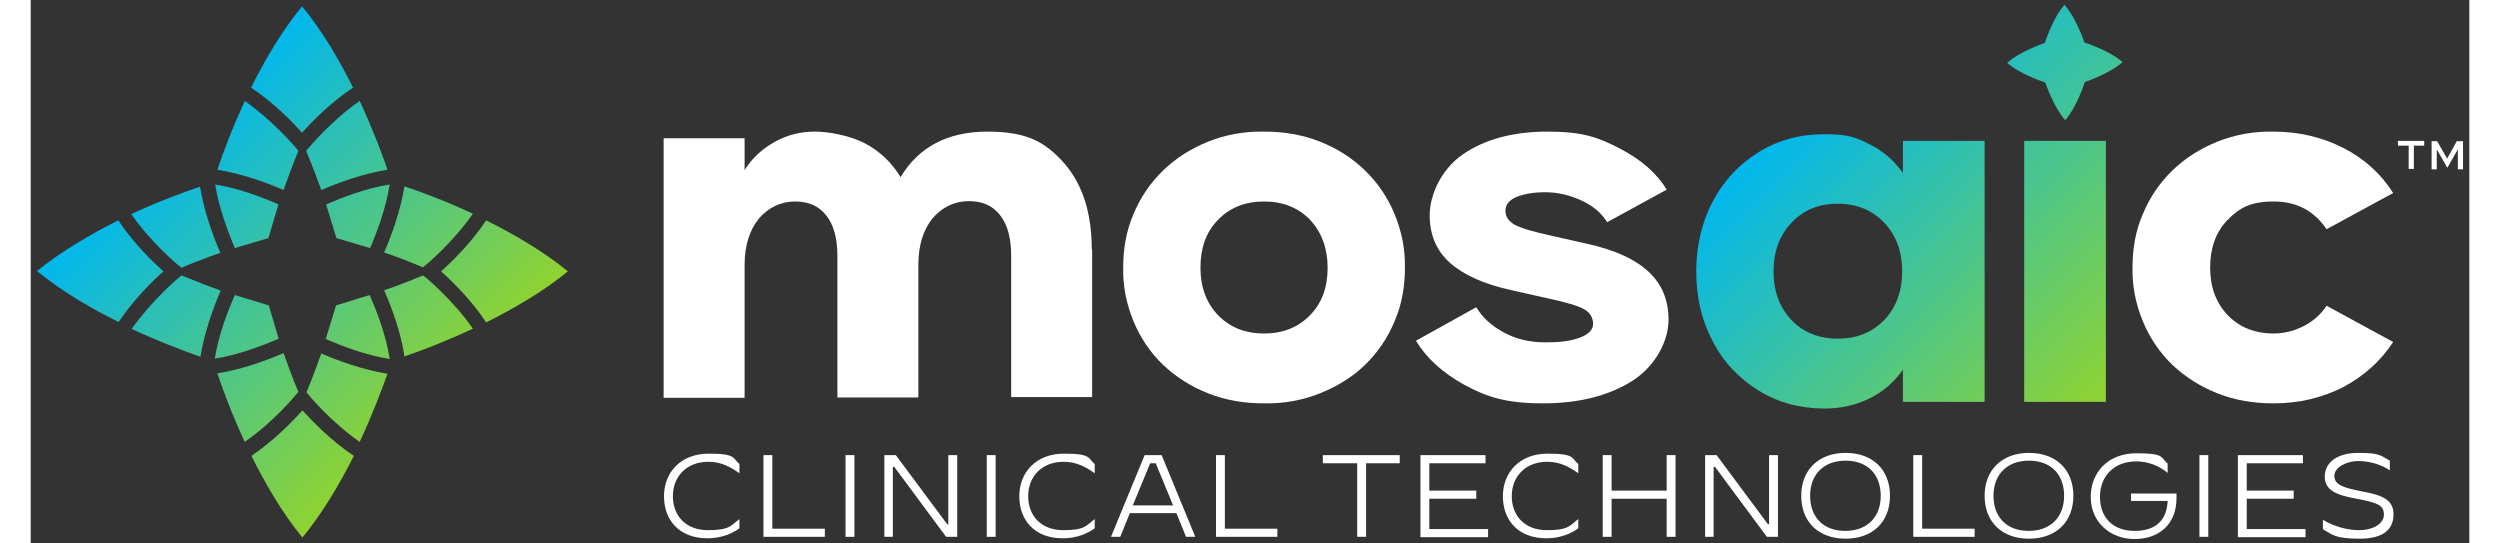 <?xml version="1.0" encoding="UTF-8"?>
<svg xmlns="http://www.w3.org/2000/svg" xmlns:xlink="http://www.w3.org/1999/xlink" id="Layer_1" width="9.2in" height="2in" version="1.1" viewBox="0 0 659.6 147">
  <rect x="0" y="0" width="659.6" height="147" fill="#333333" stroke="none"/>
  <defs>
    <style>
      .st0 {
        fill: url(#linear-gradient1);
      }

      .st1 {
        fill: url(#linear-gradient);
      }

      .st2 {
        fill: #fff;
      }
    </style>
    <linearGradient id="linear-gradient" x1="-194.7" y1="-48.9" x2="-122.9" y2="23" gradientTransform="translate(232.2 86.4)" gradientUnits="userSpaceOnUse">
      <stop offset="0" stop-color="#00b7ef"></stop>
      <stop offset="1" stop-color="#90d331"></stop>
    </linearGradient>
    <linearGradient id="linear-gradient1" x1="480.9" y1="26.2" x2="562.3" y2="107.7" gradientTransform="matrix(1,0,0,1,0,0)" xlink:href="#linear-gradient"></linearGradient>
  </defs>
  <path class="st1" d="M97.1,97.1c-6.4-1-12.9-3.5-17.3-5.4l2.8-9.1,9.1-2.8c1.9,4.4,4.4,10.8,5.4,17.2ZM75,40.2l-.5.6c1.8,4.3,3.2,8.1,4.1,10.6,4.6-2,11.2-4.4,17.9-5.5-1.3-3.9-3.9-10.8-7.5-18.6-7.7,5.3-13.9,12.8-14,12.9ZM40.2,71.9l.6.5c4.3-1.8,8.1-3.2,10.5-4-2-4.6-4.4-11.2-5.5-17.9-3.9,1.3-10.8,3.8-18.6,7.4,5.3,7.7,12.8,13.9,12.9,14ZM57.9,27.4c-3.6,7.7-6.1,14.6-7.4,18.5,6.7,1.1,13.3,3.5,17.9,5.5.9-2.5,2.2-6.2,4-10.6l-.5-.6c0-.1-6.3-7.5-14-12.9ZM67.1,91.7l-2.7-9.1-9.2-2.8c-1.9,4.4-4.4,10.8-5.4,17.2,6.4-1,12.9-3.5,17.3-5.4ZM119.6,57.8c-7.7-3.6-14.6-6.1-18.5-7.4-1.1,6.7-3.5,13.3-5.5,17.9,2.5.8,6.2,2.2,10.5,4l.6-.5c.1,0,7.6-6.3,12.9-14ZM79.9,55.3l2.8,9.1,9.1,2.7c1.9-4.4,4.3-10.8,5.3-17.2-6.4,1-12.8,3.5-17.2,5.4ZM67.1,55.3c-4.4-1.9-10.8-4.4-17.2-5.4,1,6.4,3.5,12.8,5.3,17.2l9.1-2.7,2.7-9.1ZM73.4,35.9c2.5-2.8,7.6-8.1,13.8-12.2-3.7-7.4-8.3-15.3-13.8-22-5.5,6.7-10.1,14.6-13.8,22,6.2,4.1,11.3,9.4,13.8,12.2ZM35.9,73.4c-2.8-2.5-8.1-7.6-12.2-13.8-7.4,3.7-15.3,8.3-22,13.7,6.7,5.5,14.6,10.1,22.1,13.8,4.1-6.2,9.4-11.3,12.2-13.8ZM123.2,59.6c-4.1,6.2-9.5,11.4-12.2,13.8,2.8,2.5,8.1,7.6,12.2,13.8,7.4-3.7,15.4-8.3,22.1-13.8-6.7-5.5-14.7-10.1-22.1-13.8ZM27.4,89c7.7,3.6,14.6,6.1,18.5,7.5,1.1-6.7,3.5-13.3,5.5-17.9-2.5-.9-6.2-2.3-10.6-4.1l-.6.5c-.1,0-7.5,6.3-12.9,14ZM73.5,111c-2.5,2.8-7.6,8.1-13.8,12.3,3.7,7.4,8.3,15.4,13.8,22.1,5.5-6.7,10.2-14.7,13.9-22.1-6.2-4.1-11.3-9.5-13.8-12.2ZM71.9,106.6l.5-.6c-1.8-4.3-3.1-8-4-10.5-4.6,2-11.2,4.4-17.9,5.5,1.3,3.9,3.8,10.8,7.4,18.5,7.8-5.3,13.9-12.8,14-12.9ZM89,119.5c3.6-7.7,6.1-14.5,7.5-18.4-6.7-1.1-13.3-3.5-17.9-5.5-.9,2.5-2.2,6.2-4,10.5l.5.6c0,.1,6.3,7.6,14,12.9ZM106.7,75l-.6-.5c-4.3,1.8-8,3.2-10.5,4,2,4.6,4.5,11.2,5.5,17.9,3.9-1.3,10.8-3.9,18.5-7.5-5.3-7.7-12.8-13.9-12.9-14Z"></path>
  <path class="st0" d="M544.9,22.3s-6.7-2.1-10.3-5.3c3.6-3.2,10.2-5.4,10.2-5.4,0,0,2.1-6.7,5.3-10.3,3.2,3.6,5.4,10.2,5.4,10.2,0,0,6.7,2.1,10.3,5.3-3.6,3.2-10.2,5.4-10.2,5.4,0,0-2.1,6.7-5.3,10.3-3.2-3.6-5.4-10.2-5.4-10.2ZM506.4,38.1h22.1v70.6h-22.1v-8.7c-2.4,3.4-5.4,6-9.1,7.8-3.7,1.8-7.7,2.7-12.1,2.7-6.6,0-12.6-1.6-17.9-4.9-5.3-3.3-9.5-7.7-12.4-13.4-3-5.7-4.4-11.9-4.4-18.8s1.5-13.2,4.4-18.8c3-5.7,7.1-10.1,12.4-13.4,5.3-3.3,11.3-4.9,17.9-4.9s8.5.9,12.1,2.7c3.7,1.8,6.7,4.4,9.1,7.8v-8.7ZM506.2,73.4c0-5.3-1.6-9.7-4.8-13.1-3.2-3.4-7.4-5.2-12.6-5.2s-9.3,1.7-12.6,5.2c-3.2,3.4-4.8,7.8-4.8,13.1s1.6,9.7,4.8,13.1c3.2,3.4,7.4,5.1,12.6,5.1s9.3-1.7,12.6-5.1c3.2-3.4,4.8-7.8,4.8-13.1ZM539.2,108.7h22.1V38.1h-22.1v70.6Z"></path>
  <path class="st2" d="M287.1,67.5v39.9h-21.9v-38.3c0-4.7-1-8.4-3-10.9-2-2.6-4.8-3.8-8.5-3.8s-7.2,1.6-9.8,4.7c-2.5,3.1-3.8,7.3-3.8,12.5v35.9h-21.9v-38.3c0-4.7-1-8.4-3-10.9-2-2.6-4.8-3.8-8.5-3.8s-7.2,1.6-9.8,4.7c-2.5,3.1-3.8,7.3-3.8,12.5v35.9h-21.9V37.4h21.9v8.6c2-3.2,4.7-5.7,8.1-7.6,3.4-1.9,7-2.8,10.9-2.8s9.6,1.1,13.6,3.2c4,2.1,7.2,5.2,9.6,9.1,4.9-8.2,12.8-12.3,23.5-12.3s15.6,2.8,20.7,8.5c5,5.7,7.5,13.5,7.5,23.3Z"></path>
  <path class="st2" d="M295.5,72.4c0-5.1.8-9.9,2.8-14.5,1.9-4.6,4.6-8.5,8-11.8,3.4-3.3,7.5-5.9,12.2-7.8,4.8-1.9,9.8-2.8,15.1-2.7,5.3,0,10.3.8,15.1,2.7,4.8,1.9,8.8,4.5,12.2,7.8,3.4,3.3,6.1,7.2,8,11.8,1.9,4.6,2.9,9.4,2.8,14.5,0,5.1-.8,9.9-2.8,14.5-1.9,4.6-4.6,8.5-8,11.8-3.4,3.3-7.5,5.8-12.2,7.7-4.8,1.9-9.8,2.8-15.1,2.7-5.3,0-10.3-.8-15.1-2.7-4.8-1.9-8.8-4.5-12.2-7.7-3.4-3.3-6.1-7.2-8-11.8-1.9-4.6-2.9-9.4-2.8-14.5ZM346.1,85.2c3.2-3.3,4.7-7.6,4.7-12.8s-1.6-9.5-4.7-12.9c-3.2-3.3-7.3-5-12.5-5s-9.3,1.7-12.5,5c-3.2,3.3-4.7,7.6-4.7,12.9s1.6,9.5,4.7,12.8c3.2,3.3,7.3,5,12.5,5s9.3-1.7,12.5-5Z"></path>
  <path class="st2" d="M374.8,92.1l16.2-9c1.7,2.8,4.1,5,7.4,6.8,3.3,1.8,7,2.7,11.3,2.7s7-.4,9.4-1.3c2.3-.9,3.5-2.1,3.5-3.7s-.8-3.1-2.5-4c-1.6-.9-5-1.9-10.2-3l-9.3-2.1c-7.4-1.6-13-4.1-16.7-7.4-3.7-3.3-5.5-7.6-5.5-12.9s3-12.3,8.9-16.4c5.9-4.1,13.6-6.2,23-6.2s13.6,1.5,19.4,4.5c5.8,3,10.1,6.7,12.8,11.2l-16.1,8.8c-1.4-2.3-3.6-4.3-6.8-5.8-3.2-1.5-6.5-2.3-9.9-2.3s-5.9.5-7.9,1.3c-2,.9-2.9,2.1-2.9,3.7s.8,2.8,2.5,3.8c1.7.9,5,1.9,10.1,3l9.3,2.1c7.4,1.6,13,4.1,16.7,7.5,3.7,3.4,5.5,7.7,5.5,13.1s-3.2,12.2-9.6,16.4c-6.4,4.1-14.5,6.2-24.4,6.2s-15.1-1.7-21.2-5c-6-3.3-10.3-7.3-13.1-11.9Z"></path>
  <path class="st2" d="M568.5,72.4c0-5.1.8-9.9,2.8-14.5,1.9-4.6,4.6-8.5,8-11.8,3.4-3.3,7.5-5.9,12.2-7.8,4.8-1.9,9.8-2.8,15.1-2.7,6.9,0,13.2,1.5,18.9,4.4,5.7,2.9,10.2,7,13.5,12.2l-18,9.8c-3.4-5-8.1-7.5-14.3-7.5s-9.3,1.7-12.5,5c-3.2,3.3-4.7,7.6-4.7,12.9s1.6,9.5,4.7,12.8c3.2,3.3,7.3,5,12.5,5s11-2.5,14.3-7.5l18,9.8c-3.4,5.2-7.9,9.2-13.5,12.2-5.7,2.9-11.9,4.4-18.9,4.4-5.3,0-10.3-.8-15.1-2.7-4.8-1.9-8.8-4.5-12.2-7.7-3.4-3.3-6.1-7.2-8-11.8-1.9-4.6-2.9-9.4-2.8-14.5Z"></path>
  <g>
    <path class="st2" d="M171.3,134.2c0-6.4,4.5-11.5,12.1-11.5s6.4,1.3,8.3,2.8v2.5h0c-2.3-1.6-4.8-3.1-8.4-3.1-5.9,0-9.6,4-9.6,9.3s3.5,9.2,9.5,9.2,6.2-1.3,8.5-3h0v2.5c-1.9,1.4-4.9,2.7-8.6,2.7-7.7,0-11.8-4.9-11.8-11.4Z"></path>
    <path class="st2" d="M198.2,123.1h2.4v19.9h14.2v2.2h-16.6v-22.1Z"></path>
    <path class="st2" d="M220.4,123.1h2.4v22.1h-2.4v-22.1Z"></path>
    <path class="st2" d="M230.8,123.1h3.2l13.9,18.7h.3v-18.7h2.4v22.1h-3l-14-18.9h-.4v18.9h-2.3v-22.1Z"></path>
    <path class="st2" d="M258.6,123.1h2.4v22.1h-2.4v-22.1Z"></path>
    <path class="st2" d="M267.4,134.2c0-6.4,4.5-11.5,12.1-11.5s6.4,1.3,8.3,2.8v2.5h0c-2.3-1.6-4.8-3.1-8.4-3.1-5.9,0-9.6,4-9.6,9.3s3.5,9.2,9.5,9.2,6.2-1.3,8.5-3h0v2.5c-1.9,1.4-4.9,2.7-8.6,2.7-7.7,0-11.8-4.9-11.8-11.4Z"></path>
    <path class="st2" d="M301.2,123.1h4.7l9.1,22.1h-2.5l-2.6-6.4h-12.6l-2.6,6.4h-2.5l9.1-22.1ZM298.1,136.7h10.9l-4.7-11.4h-1.5l-4.7,11.4Z"></path>
    <path class="st2" d="M320.6,123.1h2.4v19.9h14.2v2.2h-16.6v-22.1Z"></path>
    <path class="st2" d="M358.8,125.3h-9.3v-2.2h20.8v2.2c.1,0-9.1,0-9.1,0v19.9h-2.4v-19.9Z"></path>
    <path class="st2" d="M375.9,123.1h17.6v2.2c.1,0-15.2,0-15.2,0v7.4h12.7v2.2h-12.7v8.2h15.9v2.2h-18.3v-22.1Z"></path>
    <path class="st2" d="M398.2,134.2c0-6.4,4.5-11.5,12.1-11.5s6.4,1.3,8.3,2.8v2.5h0c-2.3-1.6-4.8-3.1-8.4-3.1-5.9,0-9.6,4-9.6,9.3s3.5,9.2,9.5,9.2,6.2-1.3,8.5-3h0v2.5c-1.9,1.4-4.9,2.7-8.6,2.7-7.7,0-11.8-4.9-11.8-11.4Z"></path>
    <path class="st2" d="M425.2,123.1h2.4v9.6h14.9v-9.6h2.4v22.1h-2.4v-10.3h-14.9v10.3h-2.4v-22.1Z"></path>
    <path class="st2" d="M452.8,123.1h3.2l13.9,18.7h.3v-18.7h2.4v22.1h-3l-14-18.9h-.4v18.9h-2.3v-22.1Z"></path>
    <path class="st2" d="M478.9,134.1c0-7,4.7-11.6,12-11.6s12,4.5,12,11.6-4.7,11.6-12,11.6-12-4.5-12-11.6ZM500.4,134.1c0-5.8-3.6-9.5-9.5-9.5s-9.6,3.7-9.6,9.5,3.6,9.5,9.5,9.5,9.6-3.7,9.6-9.5Z"></path>
    <path class="st2" d="M509.2,123.1h2.4v19.9h14.2v2.2h-16.6v-22.1Z"></path>
    <path class="st2" d="M528.5,134.1c0-7,4.7-11.6,12-11.6s12,4.5,12,11.6-4.7,11.6-12,11.6-12-4.5-12-11.6ZM550,134.1c0-5.8-3.6-9.5-9.5-9.5s-9.6,3.7-9.6,9.5,3.6,9.5,9.5,9.5,9.6-3.7,9.6-9.5Z"></path>
    <path class="st2" d="M557.2,134.4c0-6.6,4.7-11.8,12.3-11.8s6.5,1,8.5,2.8v2.5h0c-2.3-1.9-5.2-3.1-8.5-3.1-6,0-9.8,4-9.8,9.6s3.5,9.2,9.4,9.2,8.7-3.1,8.9-8.1h-9.9v-2h12.3c0,.3,0,.6,0,1.2,0,7.3-4.9,11.1-11.4,11.1s-11.8-4.6-11.8-11.3Z"></path>
    <path class="st2" d="M586.6,123.1h2.4v22.1h-2.4v-22.1Z"></path>
    <path class="st2" d="M597,123.1h17.6v2.2c.1,0-15.2,0-15.2,0v7.4h12.7v2.2h-12.7v8.2h15.9v2.2h-18.3v-22.1Z"></path>
    <path class="st2" d="M620,143.1v-2.5h0c3,1.8,6.5,2.8,9.9,2.8s6.6-1.6,6.6-4.2-1.7-3.2-7.4-4.3c-5.5-1-8.6-2.3-8.6-6s3.2-6.4,9.1-6.4,5.9.7,8.5,2.1v2.6h0c-2.6-1.7-5.7-2.5-8.6-2.5s-6.4,1.6-6.4,4,2.3,3.2,7.4,4.2c5.6,1,8.6,2.3,8.6,6.2s-2.5,6.6-9.1,6.6-7.3-1-9.9-2.5Z"></path>
  </g>
  <g>
    <path class="st2" d="M643.2,39.4h-2.9v-1.3h7.1v1.3c0,0-2.8,0-2.8,0v6.3h-1.4v-6.3Z"></path>
    <path class="st2" d="M649.3,38.2h1.6l2.7,4.7,2.6-4.7h1.7v7.6h-1.4v-5.4h0l-2.8,4.9h-.1l-2.8-4.9h0v5.4h-1.4v-7.6Z"></path>
  </g>
</svg>
